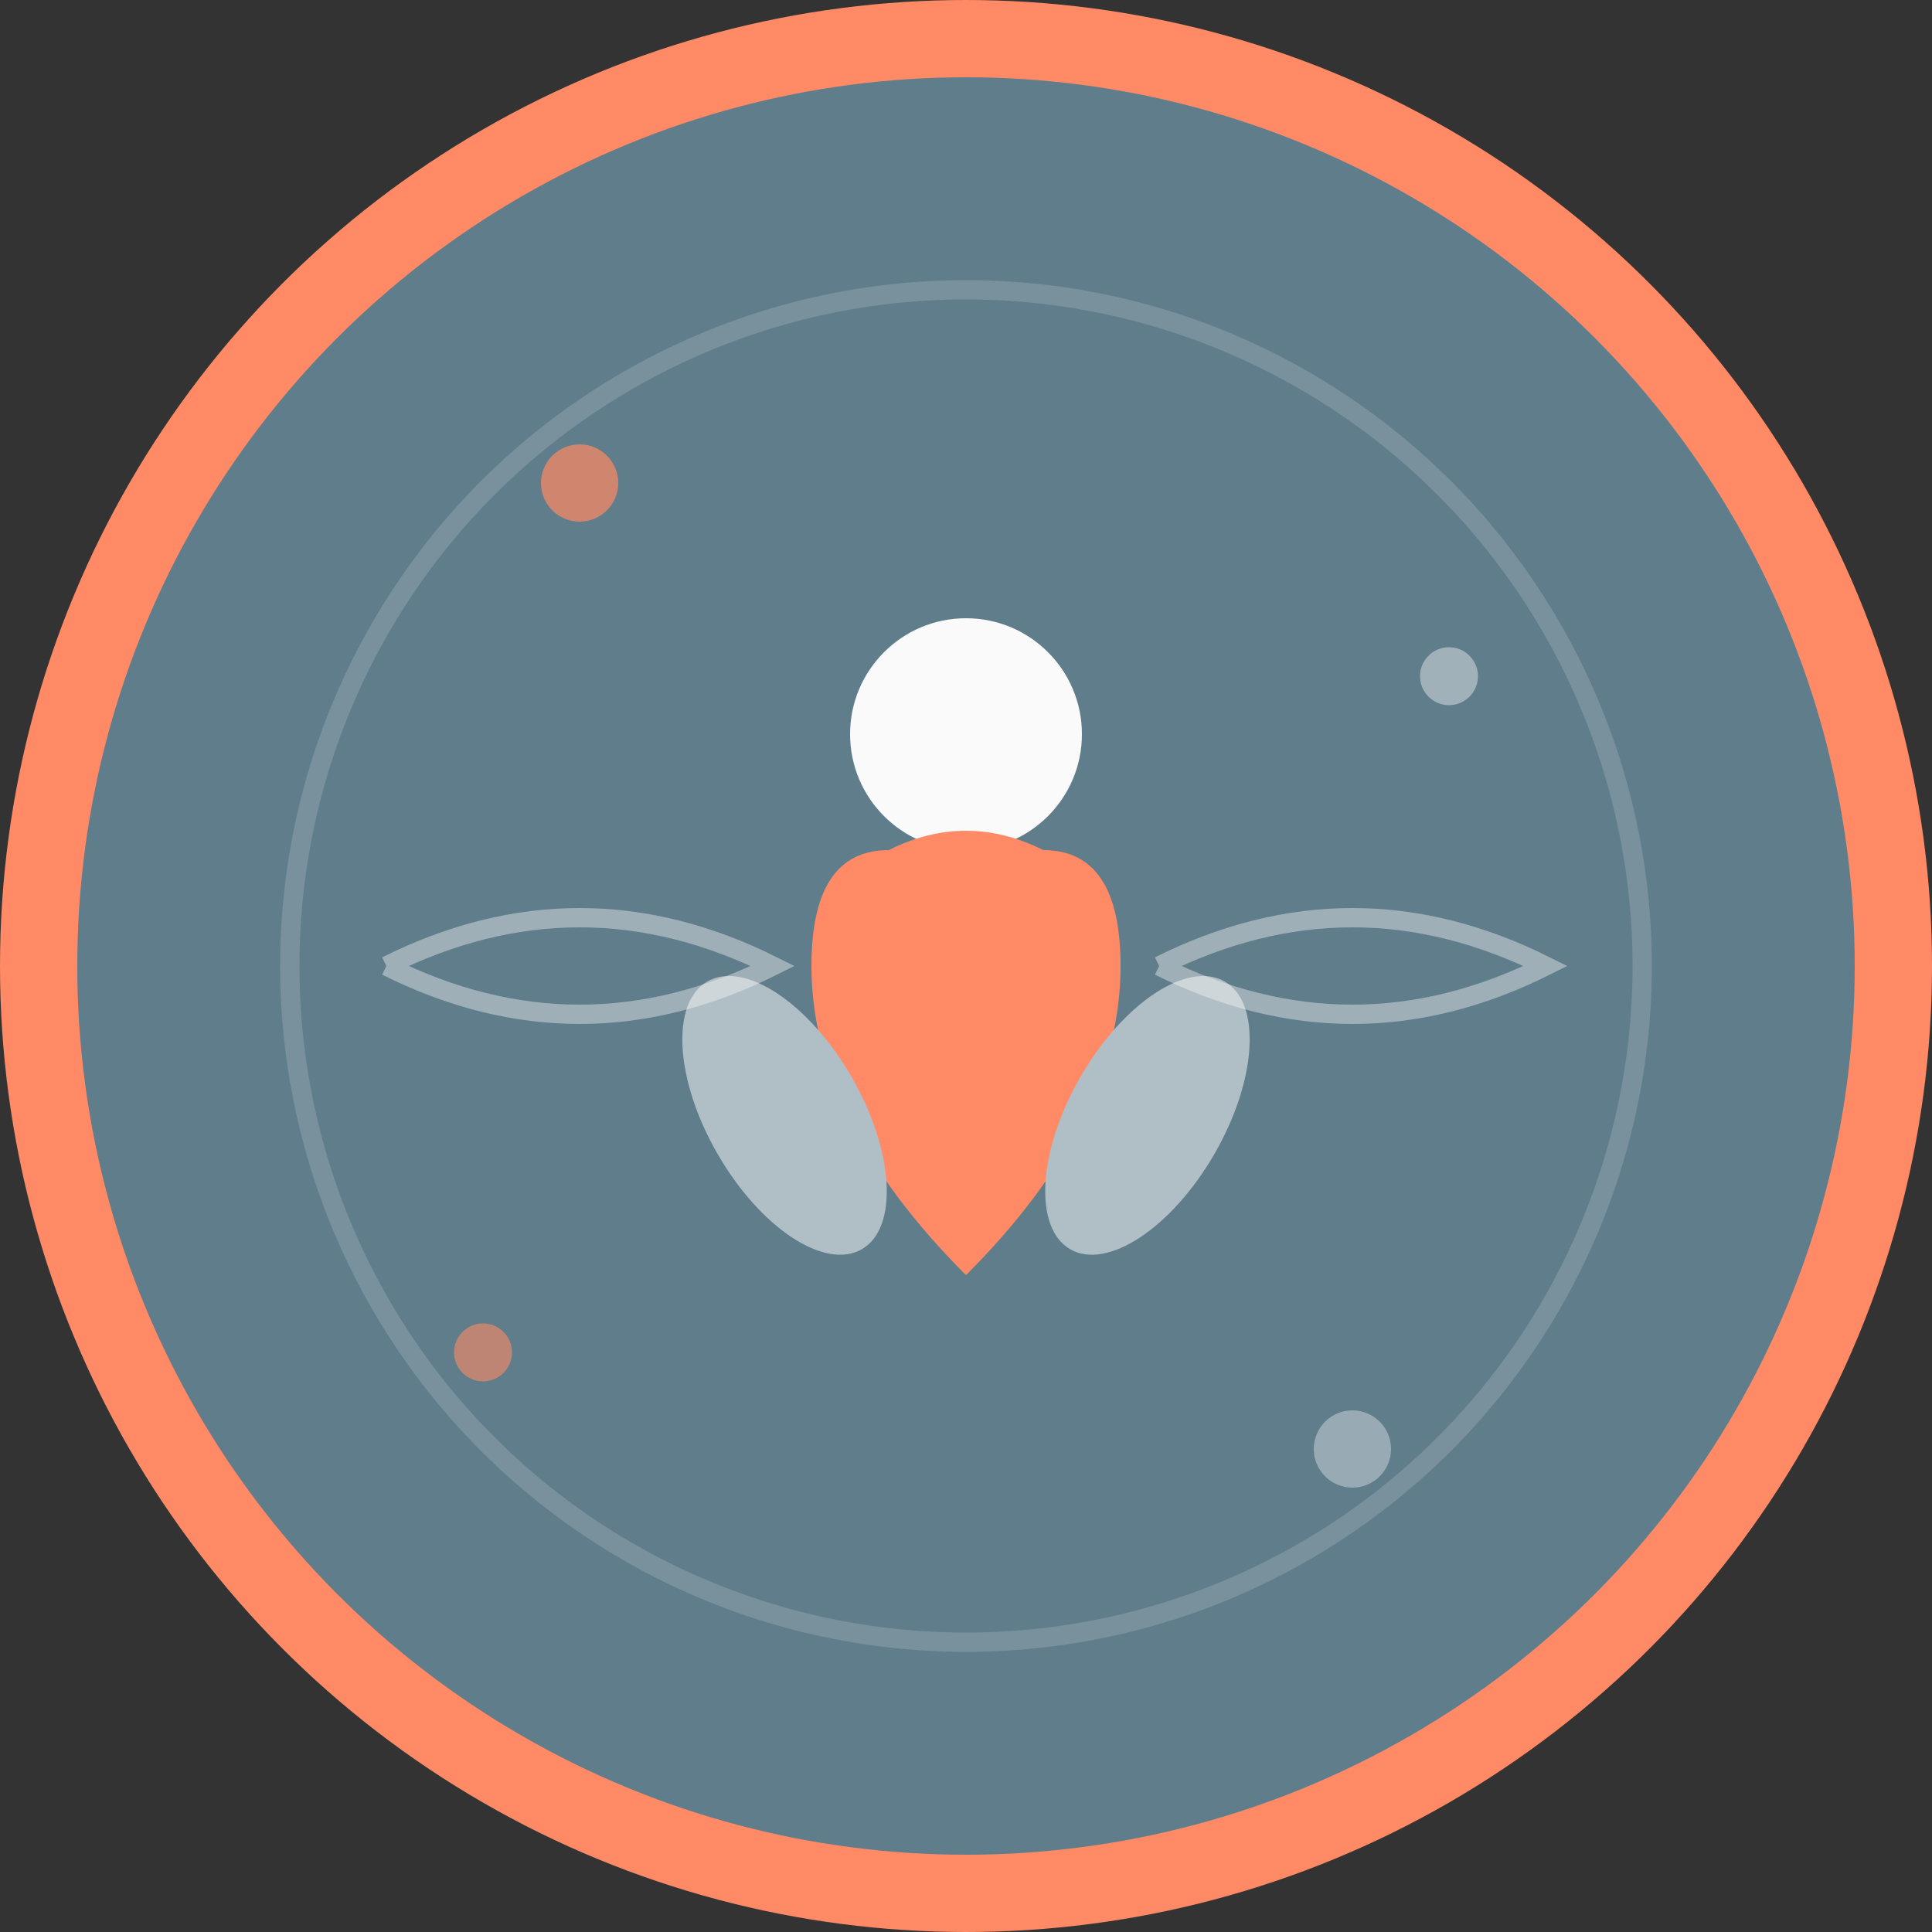 <svg xmlns="http://www.w3.org/2000/svg" viewBox="0 0 100 100" width="100" height="100">
  <rect x="0" y="0" width="100" height="100" fill="#333333" stroke="none"/>
  <!-- Background Circle -->
  <circle cx="50" cy="50" r="48" fill="#607D8B" stroke="#FF8A65" stroke-width="4"/>
  
  <!-- Inner Decorative Circle -->
  <circle cx="50" cy="50" r="35" fill="none" stroke="#B0BEC5" stroke-width="1" opacity="0.3"/>
  
  <!-- Central Symbol - Stylized Person/Heart -->
  <g transform="translate(50,50)">
    <!-- Head -->
    <circle cx="0" cy="-12" r="6" fill="#FAFAFA"/>
    
    <!-- Body/Heart Shape -->
    <path d="M -8,0 Q -8,-6 -4,-6 Q 0,-8 4,-6 Q 8,-6 8,0 Q 8,8 0,16 Q -8,8 -8,0 Z" fill="#FF8A65"/>
    
    <!-- Arms/Leaves -->
    <ellipse cx="-12" cy="2" rx="4" ry="8" fill="#B0BEC5" transform="rotate(-30)"/>
    <ellipse cx="12" cy="2" rx="4" ry="8" fill="#B0BEC5" transform="rotate(30)"/>
  </g>
  
  <!-- Energy Dots -->
  <circle cx="30" cy="25" r="2" fill="#FF8A65" opacity="0.7"/>
  <circle cx="75" cy="35" r="1.5" fill="#B0BEC5" opacity="0.8"/>
  <circle cx="25" cy="70" r="1.5" fill="#FF8A65" opacity="0.6"/>
  <circle cx="70" cy="75" r="2" fill="#B0BEC5" opacity="0.7"/>
  
  <!-- Balance Lines -->
  <path d="M 20,50 Q 30,45 40,50 Q 30,55 20,50" fill="none" stroke="#FAFAFA" stroke-width="1" opacity="0.4"/>
  <path d="M 60,50 Q 70,45 80,50 Q 70,55 60,50" fill="none" stroke="#FAFAFA" stroke-width="1" opacity="0.4"/>
</svg>
